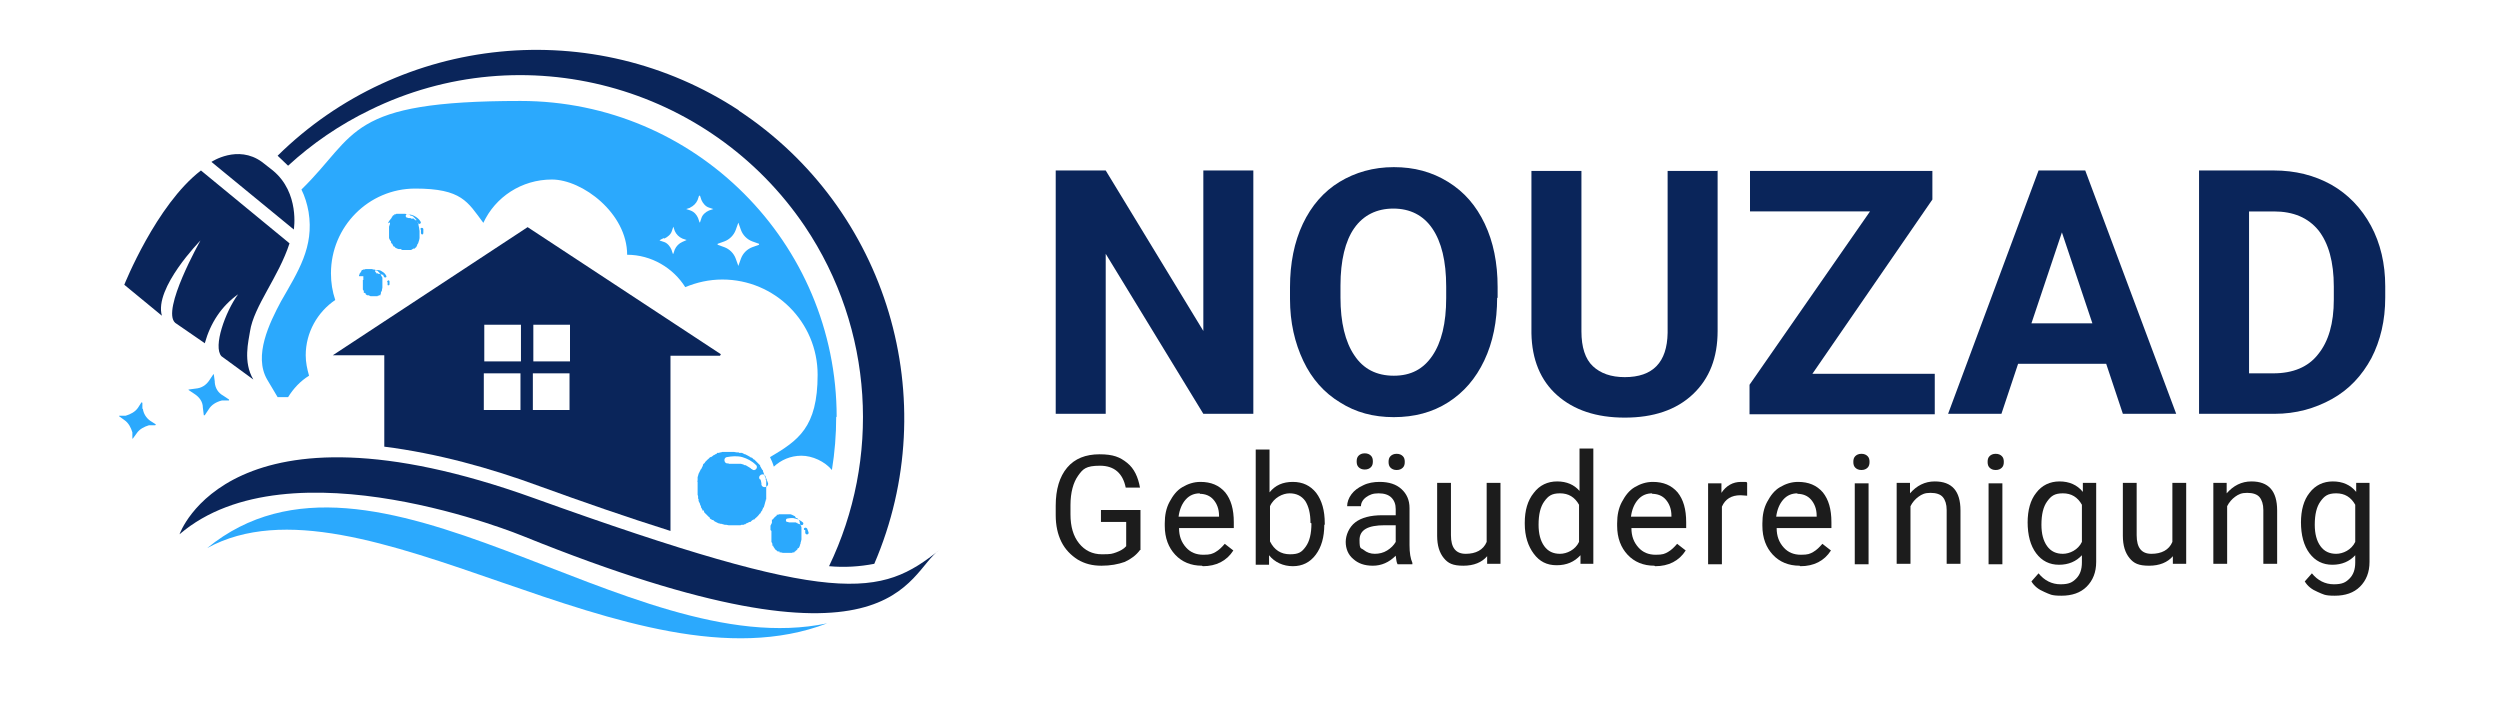 <svg xmlns="http://www.w3.org/2000/svg" id="Ebene_1" data-name="Ebene 1" viewBox="0 0 525 150"><defs><style>      .cls-1, .cls-2, .cls-3, .cls-4 {        stroke-width: 0px;      }      .cls-1, .cls-3 {        fill-rule: evenodd;      }      .cls-1, .cls-4 {        fill: #0a255a;      }      .cls-2 {        fill: #1c1c1c;      }      .cls-3 {        fill: #2ba9fd;      }    </style></defs><path class="cls-1" d="M37.7,112.2s10.5-30.6,74.4-7.6c63.9,23,72.8,20.8,85.3,10.8-7.2,4.8-8.6,29.1-87.5-2.8,0,0-49-20.3-72.2-.4h0Z"></path><path class="cls-3" d="M43.5,115.1c35-28.6,88.5,24.6,130.2,15.8-40.8,15.7-98.1-33.4-130.2-15.8h0Z"></path><path class="cls-1" d="M43,72.1c1.2-4.3,3.5-7.8,7-10.3-2.7,3.7-5.3,11-3.5,13l6.7,4.9c-2.2-3.7-1-8.1-.7-10.1.8-5.3,6-11.4,8.3-18.5l-18.6-15.3c-9.4,7.2-16.1,24-16.1,24l7.9,6.5c-1.7-5.8,8.1-15.8,8.1-15.8,0,0-8.3,14.7-5.3,17.3l6.1,4.2ZM55,34c-5.1-3.7-10.6,0-10.6,0l17.3,14.2s1.3-7.7-4.4-12.4l-2.3-1.8Z"></path><path class="cls-3" d="M45.1,80.3c.1,1.2.7,2.2,1.8,2.8l1.2.8c0,0,0,.1,0,.1,0,0,0,.1,0,.1h-1.5c-1.2.3-2.2.9-2.8,1.9l-.8,1.2c0,0-.1,0-.2,0h0c0,0-.2-1.6-.2-1.6,0-1.2-.7-2.2-1.8-2.9l-1.2-.8c0,0,0,0,0-.1s0,0,0,0l1.5-.2c1.2-.1,2.2-.7,2.9-1.8l.8-1.2s0,0,.1,0c0,0,0,0,0,0l.2,1.5Z"></path><path class="cls-3" d="M30,85.8c.1,1,.7,2,1.6,2.6l1.1.7c0,0,0,.1,0,.1q0,0-.1.1h-1.3c-1,.3-2,.8-2.6,1.7l-.8,1.1h0c0,0-.1,0-.1,0v-1.3c-.3-1-.8-2-1.7-2.6l-1.1-.8c0,0,0,0,0,0,0,0,0-.1.1-.1h1.3c1-.3,2-.8,2.6-1.7l.7-1.1c0,0,.1,0,.1,0,0,0,0,0,.1.1v1.3Z"></path><path class="cls-3" d="M81.9,46.7h0c0,.1,0,.3,0,.3h0l-.2.6h0v.2h0c0,.1,0,.1,0,.1h0v.3h0v.2h0v.2h0c0,.1,0,.5,0,.5h0c0,.1,0,.3,0,.3h0c0,.1,0,.1,0,.1v.3h0c0,0,0,.2,0,.2h0c0,.1.3.6.3.6h.1c0,.1,0,.3,0,.3h0c0,0,.2.3.2.3h.1c0,.1.1.3.1.3h0c0,0,.2.3.2.3h.2c0,.1.1.2.1.2h0c0,0,.4.2.4.2h0c0,0,.3.1.3.1h.5c0,.1.3.2.3.2h.3c0,0,.1,0,.1,0h.7c0,0,.1,0,.1,0h.4c0,0,0,0,0,0h.2c0,0,.2-.1.2-.1h0c0,0,.3-.2.3-.2h.3c0-.1.3-.3.3-.3h0c0,0,0,0,0,0h0c0,0,.1-.2.1-.2h0c0,0,.1-.2.1-.2h0c0,0,0-.1,0-.1h0l.2-.3h0c0,0,.1-.3.1-.3h0c0-.1.1-.3.1-.3h0c0,0,.1-.5.1-.5h0v-.2h0v-.5c.1,0,0,0,0,0v-.2h0v-.3h0v-.3h0c0,0-.1-.7-.1-.7h0c0-.1-.1-.4-.1-.4h0c0,0,0-.2,0-.2h0c0-.1-.3-.7-.3-.7h0l-.2-.2h0c0,0,0-.1,0-.1h0c0,0,0-.2,0-.2h-.1c0,0-.5-.5-.5-.5h0l-.3-.2h-.3c0-.1-.1-.2-.1-.2h-.1c0,0-.3-.1-.3-.1h-.3c0,0-.3-.1-.3-.1h-.1c0,0-.2,0-.2,0h-.9c0,0,0,0,0,0h-.4c0,0,0,0,0,0h-.3c0,.1-.1.1-.1.1h-.3v.2h-.3c0,.1,0,.2,0,.2h-.1c0,0,0,.1,0,.1h-.1c0,0,0,.1,0,.1h0c0,0-.1.2-.1.2h0c0,0-.4.5-.4.5h0c0,0-.2.3-.2.3h0c0,0,0,0,0,0h0c0,0-.1.3-.1.3h0ZM85.5,45.7c-.4,0-.4-.7,0-.7.5,0,1.1.1,1.6.4s.9.6,1.2,1.1c.3.4-.3.7-.5.4h0c0,0,0-.1,0-.1h0l-.2-.3h0l-.2-.2h-.1c0,0-.1-.2-.1-.2h-.2c0-.1-.1-.2-.1-.2h-.6c0-.1-.1-.1-.1-.1h-.2c0,0-.2,0-.2,0ZM88.3,48.2c-.1-.4.5-.5.6-.1v.8c0,.5-.5.4-.5,0h0v-.2h0v-.3h0v-.2Z"></path><path class="cls-3" d="M175.7,87.6c0-36.6-29.7-66.4-66.4-66.4s-34.1,7-46,18.6c.7,1.4,1.2,3,1.5,4.7,1.2,7.4-2.2,12.5-5.8,18.8-2.4,4.5-5.8,11.4-2.9,16.4l2.2,3.7h.5c.6,0,1.2,0,1.7,0,1.1-1.8,2.6-3.4,4.4-4.5-.4-1.4-.7-2.8-.7-4.3,0-4.8,2.5-9.1,6.2-11.6-.6-1.8-.9-3.6-.9-5.6,0-9.8,7.9-17.8,17.7-17.8s11,2.8,14.3,7.2c2.5-5.4,8-9.1,14.4-9.1s15.8,7.1,15.8,15.8h0c5.1,0,9.7,2.8,12.2,6.8,2.4-1,5-1.6,7.8-1.6,11,0,20,8.9,20,20s-4.1,13.8-10,17.3c.3.6.6,1.3.8,2,1.5-1.4,3.5-2.3,5.8-2.3s4.9,1.2,6.4,3c.6-3.7.9-7.4.9-11.2h0ZM144.9,43.6c.7-.3,1.3-.9,1.6-1.6l.3-.9h.2l.3.9c.3.7.9,1.4,1.6,1.6l.9.3c0,0,0,0,0,0q0,0,0,0l-.9.3c-.7.3-1.4.9-1.6,1.6l-.3.9c0,0,0,0,0,0q0,0-.1,0l-.3-.9c-.3-.7-.8-1.3-1.6-1.6l-.9-.3q0,0,0,0s0,0,0,0l.9-.3ZM139.5,50.1c.7-.3,1.4-.9,1.6-1.6l.3-.9h0c0,0,0,0,0,0l.3.9c.3.7.9,1.3,1.6,1.6l.9.3s0,0,0,0h0c0,0-.9.4-.9.4-.7.3-1.3.9-1.6,1.6l-.3.9h-.1l-.3-.9c-.3-.7-.9-1.4-1.6-1.6l-.9-.3h0c0-.1.9-.5.9-.5ZM152.1,50.7c1.1-.4,2-1.3,2.4-2.4l.5-1.4c0,0,0-.1.1-.1,0,0,0,0,0,.1l.5,1.4c.4,1.1,1.3,2,2.4,2.4l1.4.5c0,0,0,0,0,.1s0,.1,0,.1l-1.4.5c-1.1.4-2,1.3-2.4,2.4l-.5,1.4c0,0,0,.1,0,.1,0,0-.1,0-.1-.1l-.5-1.4c-.4-1.1-1.3-2-2.4-2.4l-1.4-.5c0,0,0,0,0-.1s0-.1,0-.1l1.4-.5Z"></path><path class="cls-1" d="M151.4,74.4l-40.6-26.7-40.9,26.9h10.8v19.2c11.1,1.4,22.3,4.5,32.6,8.3,9.1,3.3,18.3,6.5,27.5,9.4v-36.8h10.4c0,0,.1-.1.1-.2h0ZM101.7,68.2h7.7v7.7h-7.7v-7.7ZM112,68.2h7.7v7.7h-7.7v-7.7ZM119.6,78.4v7.7h-7.7v-7.7h7.7ZM109.3,86.1h-7.7v-7.7h7.7v7.7Z"></path><path class="cls-3" d="M76.3,58h0c0,.1,0,.3,0,.3h0v.5h-.1v.2h0c0,0,0,.2,0,.2h0v.2h0v.2h0c0,0,0,.1,0,.1h0v.3h0c0,0,0,.2,0,.2h0c0,0,0,.3,0,.3h0c0,.1,0,.3,0,.3h0l.2.3h0c0,0,0,.1,0,.1h0c0,0,0,.1,0,.1h0v.2h.2c0,0,.1.1.1.1h0c0,0,0,0,0,0h.1c0,.1,0,.2,0,.2h0c0,0,0,0,0,0h0c0,0,0,0,0,0h0l.3.2h.3c0,0,.4.2.4.2h.3c0,0,0,0,0,0h.7c0,0,0,0,0,0h.3c0,0,.1,0,.1,0h.1c0,0,0-.1,0-.1h.2c0,0,0,0,0,0h0c0,0,.1-.1.1-.1h.3c0-.1,0-.2,0-.2h0c0,0,.1-.2.1-.2h0c0,0,0,0,0,0h0c0-.1,0-.1,0-.1h0c0,0,0,0,0,0h0v-.2h.1c0,0,0,0,0,0v-.2c.1,0,.1,0,.1,0h0c0,0,0-.2,0-.2h0c0,0,.1-.5.1-.5h0c0-.1,0-.5,0-.5h0v-.3h0v-.3h0v-.5h0c0-.1,0-.3,0-.3h0c0-.1,0-.2,0-.2h0l-.3-.5h0v-.2h-.2c0-.1,0-.2,0-.2h0c0,0-.4-.4-.4-.4h0c0,0-.2-.2-.2-.2h-.2c0,0-.1-.1-.1-.1h0c0,0-.3-.1-.3-.1h-.2c0,0-.3-.1-.3-.1h-1c0,0,0,0,0,0h-.3c0,0-.3.1-.3.1h-.3c0,.1,0,.1,0,.1h-.2c0,.1,0,.1,0,.1h-.1c0,.1,0,.1,0,.1h0c0,0,0,.1,0,.1h-.1c0,0,0,.1,0,.1h0c0,0-.3.4-.3.4h0v.2h-.1c0,0,0,.1,0,.1h0v.2h0ZM79,57.2c-.3,0-.3-.5,0-.5s.9,0,1.2.3c.4.2.7.5.9.9.2.3-.2.5-.4.3h0c0,0-.2-.3-.2-.3h0v-.2h-.3c0,0-.1-.1-.1-.1h-.1c0,0-.1-.1-.1-.1h0-.5c0-.1-.1-.1-.1-.1h-.3ZM81.3,59.2c0-.3.4-.5.5-.1v.6c0,.3-.5.3-.4,0h0v-.2h0v-.2h0Z"></path><path class="cls-3" d="M146.5,100.9v.2h0v.5h0v1.2h0v.5h0v.3h0v.3c0,0,.1.3.1.3v.5c0,0,.1.1.1.1h0v.4h0l.3.6h0c0,0,0,.1,0,.1h0c0,.1.2.4.2.4h0v.2h0l.3.5h0v.2h.3c0,.1.1.4.1.4h0l.7.7h0c0,0,.3.3.3.3h.1c0,.1.1.3.1.3h0l.5.3h.2c0,.1.3.3.3.3h0c0,0,0,0,0,0l.6.3h0c0,0,.2.1.2.1h.1c0,0,.3.1.3.1h.2c0,0,.7.2.7.2h.3c0,0,.5.1.5.1h1.8c0,0,.3,0,.3,0h.2c0,0,.1,0,.1,0h.1c0,0,.2-.1.2-.1h.5c0-.1.1-.1.1-.1h.2c0,0,.2-.2.2-.2h.1c0,0,.6-.3.6-.3h.2c0,0,.3-.3.3-.3l.3-.2h.2c0-.1.5-.5.5-.5h0c0,0,0,0,0,0h0c0,0,.3-.3.3-.3h0c0,0,0,0,0,0h0l.4-.5h.1c0-.1.1-.3.1-.3h0l.3-.4h0v-.2h.1v-.3c.1,0,.2,0,.2,0h0c0,0,0-.1,0-.1h0c0,0,.2-.7.2-.7h0c0-.1.2-.7.2-.7v-.2h.1c0-.1,0-.5,0-.5h0v-.3h0v-.9h0v-.5h0v-.9h0v-.3h0v-.7h-.1v-.2h0v-.3h-.1c0-.1-.5-1.4-.5-1.4h0v-.2h-.1l-.3-.5h0c0,0,0-.1,0-.1h-.1c0-.1-.1-.4-.1-.4h0l-.9-.9h0l-.3-.3h-.1c0,0-.2-.2-.2-.2h0c0,0-.2-.2-.2-.2h-.2c0-.1-1.2-.7-1.2-.7h-.1l-.6-.3h-.6c0-.1-.2-.1-.2-.1h-.3c0,0-.6-.1-.6-.1h-1.5c0,0-.3,0-.3,0h-.2c0,0-.2,0-.2,0h-.1c0,0-.1,0-.1,0h0c0,0-.3.1-.3.1h-.2c0,0-.2.1-.2.1h-.4c0,.1-.1.2-.1.2h-.1c0,0,0,0,0,0h0l-.5.3h-.1c0,.1-.5.4-.5.4h-.2c0,.1-.5.5-.5.5h0c0,0-.5.5-.5.5h0c0,.1-.3.4-.3.4h-.1c0,.1-.1.3-.1.3h0v.2h-.1v.2h-.1v.2h-.1v.2h-.1l-.5,1h0c0,.1-.2.7-.2.7h0c0,.1,0,.3,0,.3h0v.6h-.1ZM152.9,97.3c-.8.2-1.1-1.1-.3-1.3,1.1-.2,2.2-.3,3.3,0,1,.3,2,.8,2.8,1.6.7.5-.2,1.6-.8.9h-.1c0,0-.2-.2-.2-.2h0l-.5-.3h0c0,0-.5-.3-.5-.3h0c0,0,0,0,0,0h-.2c0,0-.4-.2-.4-.2h-.1c0,0-.3-.1-.3-.1h-.3c0,0-1.2,0-1.2,0h-.5c0,0-.2,0-.2,0h-.3ZM159.5,100.6c-.4-.7.7-1.4,1.2-.7l.6,1.6c.1.9-1.2,1.1-1.4.3h0c0-.1,0-.3,0-.3h0c0-.1-.1-.5-.1-.5h0c0,0-.1-.3-.1-.3Z"></path><path class="cls-3" d="M162,111.5h0c0,.1,0,.3,0,.3h0v.7h0v.2h0c0,.1,0,.1,0,.1h0v.3h0v.3h0c0,0,0,0,0,0h0c0,.1,0,.2,0,.2h0v.3h.1c0,.1.1.3.1.3h0c0,.1,0,.1,0,.1v.3h.2c0,0,0,.1,0,.1h0c0,.1,0,.1,0,.1h0l.3.4h0c0,0,0,.1,0,.1h.1c0,0,0,.1,0,.1h0l.3.2h0c0,0,.2.2.2.2h.4c0,.1,0,.2,0,.2h.1c0,0,.2,0,.2,0h0c0,0,.4.1.4.1h.4c0,0,.5,0,.5,0h.5c0,0,0,0,0,0h.2c0,0,0,0,0,0h.3c0,0,0,0,0,0h.1c0,0,0-.1,0-.1h.4c0-.1.1-.2.1-.2h.1c0-.1.2-.2.2-.2h0c0,0,.3-.3.3-.3h0c0,0,0,0,0,0h0v-.2h.2l.2-.3h0c0,0,0-.2,0-.2h.1c0-.1,0-.3,0-.3h.1v-.2h0c0-.1.1-.4.1-.4h0c0,0,.1-.4.1-.4h0c0,0,0-.1,0-.1h0v-.2h0c0-.1,0-.7,0-.7h0v-.3h0v-.5h0c0-.1,0-.5,0-.5h0c0,0,0-.3,0-.3h0c0,0-.3-.7-.3-.7h0c0-.1-.1-.4-.1-.4h0c0,0,0-.2,0-.2h0c0,0-.5-.6-.5-.6h-.3v-.2h-.1c0,0,0-.1,0-.1h0c0,0-.1-.1-.1-.1h0l-.6-.3h0c0,0-.3-.1-.3-.1h-.1c0,0-.2,0-.2,0h-.1c0,0-.1,0-.1,0h-.3c0,0-.3,0-.3,0h-.5c0,0-.2,0-.2,0h-.2c0,0,0,0,0,0h-.2c0,0,0,0,0,0h-.2c0,0-.2.1-.2.1h0c0,0,0,0,0,0h-.3c0,.1,0,.2,0,.2h0l-.3.2h0l-.3.3h0l-.2.3h-.2c0,.1,0,.3,0,.3h0c0,0,0,.1,0,.1h0c0,.1,0,.3,0,.3h0c0,0-.3.6-.3.6h0c0,0,0,.4,0,.4h0c0,.1,0,.5,0,.5h0ZM165.4,109.6c-.4.1-.5-.6-.1-.7.6-.1,1.2-.2,1.7,0,.6.1,1.1.4,1.6.8.3.3-.1.8-.5.5h0c0,0,0,0,0,0h0c0,0-.3-.2-.3-.2h-.3c0-.1,0-.2,0-.2h-.3c0-.1,0-.1,0-.1h-.2c0,0-.1,0-.1,0h-1c0,0-.2,0-.2,0ZM168.9,111.3c-.3-.4.3-.7.6-.3l.3.8c.1.5-.6.6-.7.1h0c0-.1,0-.2,0-.2h0v-.2h0c0,0,0-.2,0-.2Z"></path><path class="cls-1" d="M155.2,23.2C124.6,3.1,84.2,7.2,58.3,32.7l2.2,2.1c5-4.6,10.8-8.6,17.2-11.7,32.2-15.8,71.2-5.3,91.3,24.4,14.6,21.7,15.9,49,5.1,71.4,3.2.3,6.4.1,9.5-.5,14.8-34.4,2.8-74.6-28.5-95.2h0Z"></path><g><path class="cls-4" d="M263.2,86.9h-10.5l-20.5-33.6v33.6h-10.5v-51.1h10.5l20.5,33.7v-33.7h10.5v51.1Z"></path><path class="cls-4" d="M314.4,62.5c0,5-.9,9.4-2.7,13.2-1.8,3.8-4.3,6.7-7.6,8.8-3.3,2.1-7.1,3.1-11.4,3.1s-8-1-11.3-3.1c-3.3-2-5.9-4.9-7.7-8.7-1.8-3.8-2.8-8.1-2.8-13v-2.5c0-5,.9-9.5,2.7-13.3,1.8-3.8,4.4-6.8,7.7-8.8,3.3-2,7.1-3.1,11.4-3.1s8,1,11.4,3.1,5.9,5,7.7,8.8c1.8,3.8,2.7,8.2,2.7,13.3v2.3ZM303.7,60.2c0-5.4-1-9.4-2.9-12.2-1.9-2.8-4.7-4.2-8.2-4.2s-6.3,1.4-8.2,4.1c-1.9,2.7-2.9,6.8-2.9,12.1v2.5c0,5.2,1,9.3,2.9,12.1,1.9,2.9,4.7,4.3,8.3,4.3s6.2-1.4,8.1-4.2c1.9-2.8,2.9-6.8,2.9-12.1v-2.5Z"></path><path class="cls-4" d="M360.7,35.8v33.7c0,5.6-1.7,10-5.2,13.3-3.5,3.3-8.3,4.9-14.3,4.9s-10.7-1.6-14.2-4.7-5.3-7.5-5.4-13v-34.1h10.5v33.7c0,3.3.8,5.8,2.4,7.3,1.6,1.5,3.8,2.3,6.7,2.3,5.9,0,8.9-3.1,9-9.3v-34h10.6Z"></path><path class="cls-4" d="M380.5,78.5h25.8v8.5h-38.9v-6.2l25.3-36.4h-25.2v-8.5h38.3v6l-25.2,36.6Z"></path><path class="cls-4" d="M442.3,76.4h-18.5l-3.5,10.5h-11.2l19-51.1h9.8l19.1,51.1h-11.2l-3.5-10.5ZM426.6,67.9h12.8l-6.4-19.1-6.4,19.1Z"></path><path class="cls-4" d="M461.8,86.9v-51.1h15.7c4.5,0,8.5,1,12.1,3,3.5,2,6.3,4.9,8.3,8.6,2,3.7,3,8,3,12.7v2.4c0,4.8-1,9-2.9,12.7-2,3.7-4.7,6.6-8.3,8.6s-7.6,3.1-12,3.1h-15.8ZM472.3,44.3v34.1h5.1c4.1,0,7.3-1.3,9.4-4,2.2-2.7,3.3-6.5,3.3-11.5v-2.7c0-5.2-1.1-9.1-3.2-11.8-2.2-2.7-5.3-4-9.4-4h-5.2Z"></path></g><g><path class="cls-2" d="M239.4,115.5c-.8,1.1-1.9,1.9-3.2,2.5-1.4.5-3,.8-4.9.8s-3.5-.4-5-1.3c-1.4-.9-2.6-2.1-3.4-3.7-.8-1.6-1.2-3.5-1.2-5.6v-2c0-3.4.8-6.1,2.4-8s3.9-2.8,6.8-2.8,4.3.6,5.8,1.8c1.5,1.2,2.3,3,2.7,5.2h-3c-.6-3-2.4-4.6-5.4-4.6s-3.6.7-4.6,2.1c-1,1.4-1.6,3.5-1.6,6.2v1.9c0,2.6.6,4.6,1.8,6.1,1.2,1.5,2.8,2.3,4.8,2.3s2.1-.1,3-.4c.8-.3,1.6-.7,2.1-1.3v-5.1h-5.3v-2.5h8.3v8.4Z"></path><path class="cls-2" d="M252.4,118.8c-2.3,0-4.2-.8-5.6-2.3-1.4-1.5-2.2-3.5-2.2-6.1v-.5c0-1.7.3-3.2,1-4.5s1.5-2.4,2.7-3.1c1.2-.7,2.4-1.1,3.8-1.1,2.2,0,3.9.7,5.2,2.2,1.2,1.5,1.8,3.5,1.8,6.3v1.2h-11.5c0,1.7.5,3,1.5,4.1.9,1,2.1,1.5,3.6,1.5s1.9-.2,2.6-.6c.7-.4,1.3-1,1.9-1.7l1.8,1.4c-1.4,2.2-3.6,3.3-6.4,3.3ZM252,103.6c-1.2,0-2.2.4-3,1.3-.8.9-1.3,2.1-1.5,3.6h8.5v-.2c0-1.5-.5-2.6-1.2-3.4s-1.7-1.2-2.9-1.2Z"></path><path class="cls-2" d="M278.1,110.2c0,2.6-.6,4.7-1.8,6.3-1.2,1.6-2.8,2.4-4.8,2.4s-3.8-.8-5-2.3v2h-2.8v-24.2h2.9v9c1.2-1.5,2.8-2.2,4.9-2.2s3.7.8,4.9,2.3c1.2,1.6,1.8,3.7,1.8,6.4v.3ZM275.2,109.8c0-2-.4-3.5-1.1-4.6-.8-1.1-1.9-1.6-3.3-1.6s-3.3.9-4.1,2.7v7.4c.9,1.8,2.3,2.7,4.2,2.7s2.5-.5,3.3-1.6c.8-1.1,1.2-2.7,1.2-4.9Z"></path><path class="cls-2" d="M293.5,118.5c-.2-.3-.3-.9-.4-1.8-1.4,1.4-3,2.1-4.8,2.1s-3.1-.5-4.1-1.4c-1.1-.9-1.6-2.2-1.6-3.6s.7-3.1,2-4.1c1.3-1,3.2-1.5,5.7-1.5h2.8v-1.3c0-1-.3-1.8-.9-2.4-.6-.6-1.5-.9-2.7-.9s-1.9.3-2.6.8c-.7.5-1.1,1.2-1.1,1.9h-2.9c0-.8.3-1.7.9-2.5s1.4-1.4,2.5-1.9c1-.5,2.2-.7,3.4-.7,2,0,3.5.5,4.6,1.5,1.1,1,1.7,2.3,1.7,4v7.8c0,1.6.2,2.8.6,3.7v.3h-3.1ZM284.9,96.9c0-.5.1-.9.4-1.2s.7-.5,1.3-.5,1,.2,1.3.5.4.7.4,1.2-.1.9-.4,1.2-.7.5-1.3.5-1-.2-1.3-.5-.4-.7-.4-1.2ZM288.7,116.3c.9,0,1.8-.2,2.6-.7.8-.5,1.4-1.1,1.8-1.8v-3.5h-2.3c-3.6,0-5.3,1-5.3,3.1s.3,1.6.9,2.1,1.4.8,2.3.8ZM291.6,97c0-.5.1-.9.4-1.2.3-.3.7-.5,1.3-.5s1,.2,1.3.5c.3.3.4.7.4,1.2s-.1.9-.4,1.2c-.3.3-.7.5-1.3.5s-1-.2-1.3-.5c-.3-.3-.4-.7-.4-1.2Z"></path><path class="cls-2" d="M312.3,116.8c-1.1,1.3-2.8,2-5,2s-3.2-.5-4.1-1.6c-.9-1.1-1.4-2.6-1.4-4.7v-11.1h2.9v11c0,2.6,1,3.9,3.1,3.9s3.7-.8,4.4-2.5v-12.4h2.9v17h-2.8v-1.7Z"></path><path class="cls-2" d="M320.2,109.8c0-2.6.6-4.7,1.9-6.3,1.2-1.6,2.9-2.4,4.9-2.4s3.6.7,4.7,2v-8.9h2.9v24.2h-2.7v-1.8c-1.3,1.4-2.9,2.1-5,2.1s-3.6-.8-4.8-2.4c-1.2-1.6-1.9-3.7-1.9-6.3v-.2ZM323.1,110.2c0,1.9.4,3.4,1.2,4.5.8,1.1,1.9,1.6,3.3,1.6s3.2-.8,4-2.5v-7.8c-.9-1.6-2.2-2.4-4-2.4s-2.5.6-3.3,1.7c-.8,1.1-1.2,2.7-1.2,4.9Z"></path><path class="cls-2" d="M347.4,118.8c-2.3,0-4.2-.8-5.6-2.3-1.4-1.5-2.2-3.5-2.2-6.1v-.5c0-1.7.3-3.2,1-4.5s1.5-2.4,2.7-3.1c1.2-.7,2.4-1.1,3.8-1.1,2.2,0,3.9.7,5.2,2.2,1.2,1.5,1.8,3.5,1.8,6.3v1.2h-11.5c0,1.7.5,3,1.5,4.1.9,1,2.1,1.5,3.6,1.5s1.9-.2,2.6-.6c.7-.4,1.3-1,1.9-1.7l1.8,1.4c-1.4,2.2-3.6,3.3-6.4,3.3ZM347,103.6c-1.2,0-2.2.4-3,1.3-.8.9-1.3,2.1-1.5,3.6h8.5v-.2c0-1.5-.5-2.6-1.2-3.4s-1.7-1.2-2.9-1.2Z"></path><path class="cls-2" d="M366.9,104.1c-.4,0-.9-.1-1.4-.1-1.9,0-3.2.8-3.9,2.4v12.1h-2.9v-17h2.8v2c1-1.5,2.4-2.3,4.1-2.3s1,0,1.3.2v2.7Z"></path><path class="cls-2" d="M377.9,118.8c-2.3,0-4.2-.8-5.6-2.3-1.4-1.5-2.2-3.5-2.2-6.1v-.5c0-1.7.3-3.2,1-4.5s1.5-2.4,2.7-3.1c1.2-.7,2.4-1.1,3.8-1.1,2.2,0,3.9.7,5.2,2.2,1.2,1.5,1.8,3.5,1.8,6.3v1.2h-11.5c0,1.7.5,3,1.5,4.1.9,1,2.1,1.5,3.6,1.5s1.9-.2,2.6-.6c.7-.4,1.3-1,1.9-1.7l1.8,1.4c-1.4,2.2-3.6,3.3-6.4,3.3ZM377.5,103.6c-1.2,0-2.2.4-3,1.3-.8.9-1.3,2.1-1.5,3.6h8.5v-.2c0-1.5-.5-2.6-1.2-3.4s-1.7-1.2-2.9-1.2Z"></path><path class="cls-2" d="M389.2,97c0-.5.1-.9.4-1.2s.7-.5,1.3-.5,1,.2,1.3.5c.3.3.4.7.4,1.2s-.1.9-.4,1.2c-.3.3-.7.5-1.3.5s-1-.2-1.3-.5-.4-.7-.4-1.2ZM392.4,118.5h-2.9v-17h2.9v17Z"></path><path class="cls-2" d="M401.1,101.5v2.1c1.4-1.6,3.1-2.5,5.2-2.5,3.6,0,5.4,2,5.4,6.1v11.2h-2.9v-11.3c0-1.2-.3-2.1-.8-2.7-.5-.6-1.4-.9-2.6-.9s-1.8.3-2.5.8-1.3,1.2-1.7,2v12.1h-2.9v-17h2.8Z"></path><path class="cls-2" d="M417.4,97c0-.5.1-.9.4-1.2s.7-.5,1.3-.5,1,.2,1.3.5c.3.3.4.7.4,1.2s-.1.9-.4,1.2c-.3.3-.7.5-1.3.5s-1-.2-1.3-.5-.4-.7-.4-1.2ZM420.5,118.5h-2.9v-17h2.9v17Z"></path><path class="cls-2" d="M425.8,109.8c0-2.7.6-4.8,1.8-6.3,1.2-1.6,2.9-2.4,4.9-2.4s3.7.7,4.9,2.2v-1.9h2.8v16.6c0,2.2-.7,3.9-2,5.2-1.3,1.3-3.1,1.9-5.3,1.9s-2.4-.3-3.6-.8c-1.2-.5-2.1-1.2-2.7-2.2l1.5-1.7c1.2,1.5,2.8,2.3,4.6,2.3s2.5-.4,3.3-1.2c.8-.8,1.2-1.9,1.2-3.4v-1.5c-1.2,1.3-2.8,2-4.8,2s-3.6-.8-4.8-2.4c-1.2-1.6-1.8-3.8-1.8-6.6ZM428.7,110.2c0,1.9.4,3.4,1.2,4.5.8,1.1,1.9,1.6,3.3,1.6s3.2-.8,4-2.5v-7.8c-.9-1.6-2.2-2.4-4-2.4s-2.5.6-3.3,1.7c-.8,1.1-1.2,2.7-1.2,4.9Z"></path><path class="cls-2" d="M456.3,116.8c-1.1,1.3-2.8,2-5,2s-3.2-.5-4.1-1.6c-.9-1.1-1.4-2.6-1.4-4.7v-11.1h2.9v11c0,2.6,1,3.9,3.1,3.9s3.7-.8,4.4-2.5v-12.4h2.9v17h-2.8v-1.7Z"></path><path class="cls-2" d="M467.6,101.5v2.1c1.4-1.6,3.1-2.5,5.2-2.5,3.6,0,5.4,2,5.4,6.1v11.2h-2.9v-11.3c0-1.2-.3-2.1-.8-2.7-.5-.6-1.4-.9-2.6-.9s-1.8.3-2.5.8-1.3,1.2-1.7,2v12.1h-2.9v-17h2.8Z"></path><path class="cls-2" d="M483.2,109.8c0-2.7.6-4.8,1.8-6.3,1.2-1.6,2.9-2.4,4.9-2.4s3.7.7,4.9,2.2v-1.9h2.8v16.6c0,2.2-.7,3.9-2,5.2-1.3,1.3-3.1,1.9-5.3,1.9s-2.4-.3-3.6-.8c-1.2-.5-2.1-1.2-2.7-2.2l1.5-1.7c1.2,1.5,2.8,2.3,4.6,2.3s2.5-.4,3.3-1.2c.8-.8,1.2-1.9,1.2-3.4v-1.5c-1.2,1.3-2.8,2-4.8,2s-3.6-.8-4.8-2.4c-1.2-1.6-1.8-3.8-1.8-6.6ZM486.1,110.2c0,1.9.4,3.4,1.2,4.5.8,1.1,1.9,1.6,3.3,1.6s3.2-.8,4-2.5v-7.8c-.9-1.6-2.2-2.4-4-2.4s-2.5.6-3.3,1.7c-.8,1.1-1.2,2.7-1.2,4.9Z"></path></g></svg>